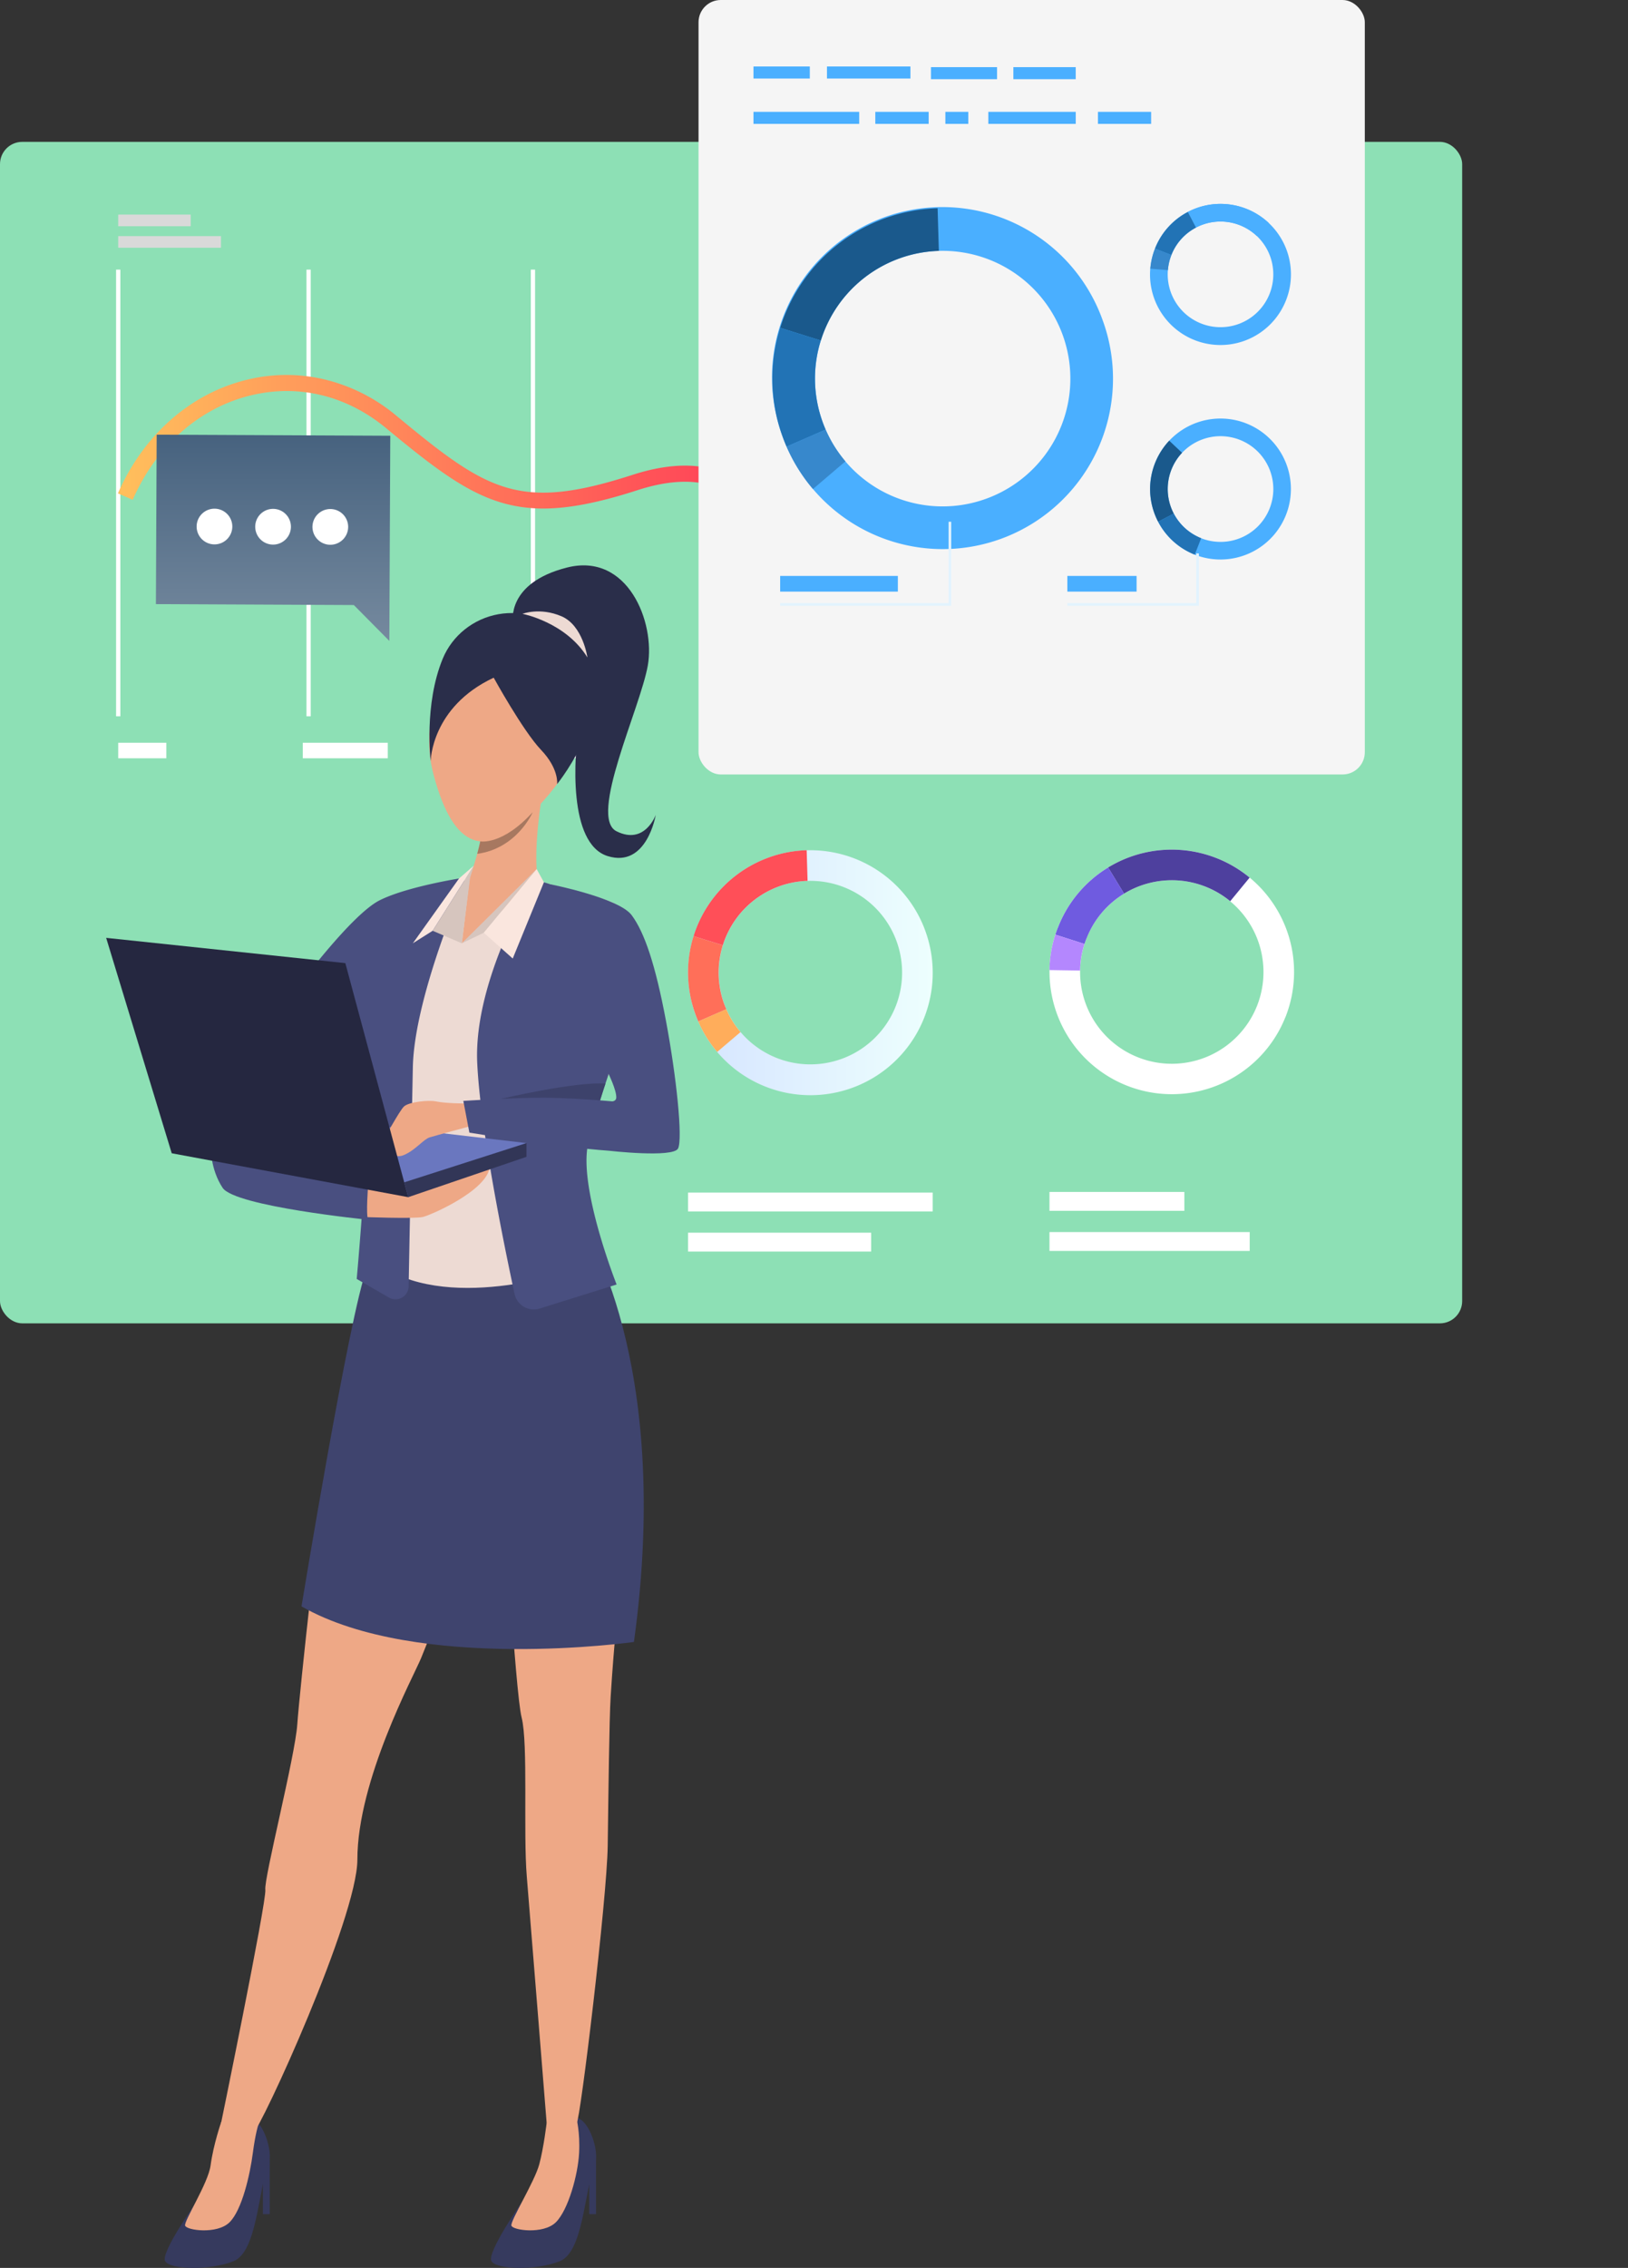 <?xml version="1.0" encoding="UTF-8"?> <svg xmlns="http://www.w3.org/2000/svg" xmlns:xlink="http://www.w3.org/1999/xlink" viewBox="0 0 1161.89 1617.29"><rect x="0" y="0" width="1161.89" height="1617.29" fill="#333333" stroke="none"/> <defs> <style>.cls-1{isolation:isolate;}.cls-2{fill:#8de0b5;}.cls-14,.cls-2{mix-blend-mode:hard-light;}.cls-3{fill:url(#linear-gradient);}.cls-4{fill:#ff4f58;}.cls-5{fill:#ff6f59;}.cls-6{fill:#ffad5b;}.cls-7{fill:#fff;}.cls-8{fill:#323657;}.cls-9{fill:#4e409e;}.cls-10{fill:#6f5be0;}.cls-11{fill:#b487fe;}.cls-12{fill:#d9d9d9;}.cls-13{fill:url(#linear-gradient-2);}.cls-15{fill:#f5f5f5;}.cls-16{fill:#4aafff;}.cls-17{fill:#1a598c;}.cls-18{fill:#2273b5;}.cls-19{fill:#3788cc;}.cls-20{fill:#e2f3fe;}.cls-21{fill:url(#linear-gradient-3);}.cls-22{fill:#363a5e;}.cls-23{fill:#eea886;}.cls-24{fill:#3f446e;}.cls-25{fill:#eddad3;}.cls-26{fill:#2a2e4a;}.cls-27{fill:#a77860;}.cls-28{fill:#cfbeb8;}.cls-29{fill:#d6c5be;}.cls-30{fill:#494f80;}.cls-31{fill:#6a77bf;}.cls-32{fill:#fae6de;}.cls-33{fill:#252740;}.cls-34{fill:#3d426b;}</style> <linearGradient id="linear-gradient" x1="491.06" y1="693.58" x2="665.65" y2="693.58" gradientUnits="userSpaceOnUse"> <stop offset="0" stop-color="#d5e4ff"></stop> <stop offset="1" stop-color="#edfffe"></stop> </linearGradient> <linearGradient id="linear-gradient-2" x1="84.18" y1="327.8" x2="556.39" y2="327.8" gradientUnits="userSpaceOnUse"> <stop offset="0" stop-color="#ffc05c"></stop> <stop offset="1" stop-color="#ff3857"></stop> </linearGradient> <linearGradient id="linear-gradient-3" x1="194.9" y1="302.51" x2="194.9" y2="856.61" gradientUnits="userSpaceOnUse"> <stop offset="0" stop-color="#44607d"></stop> <stop offset="1" stop-color="#f5f5f5"></stop> </linearGradient> </defs> <title>b3_p3</title> <g class="cls-1"> <g id="Слой_2" data-name="Слой 2"> <g id="_Layer_" data-name="&lt;Layer&gt;"> <rect class="cls-2" y="101.17" width="1043.54" height="842.53" rx="15.88"></rect> <path class="cls-3" d="M660.53,664.19A87.27,87.27,0,1,0,496.18,723q1,2.78,2.15,5.44a87.27,87.27,0,0,0,162.2-64.22Zm-60.14,91a65.36,65.36,0,0,1-82-35.5c-.58-1.33-1.12-2.69-1.61-4.08a65.43,65.43,0,1,1,83.64,39.58Z"></path> <path class="cls-4" d="M515.9,674.08,495,667.56a87.41,87.41,0,0,1,80.71-61.24l.65,21.84a65.51,65.51,0,0,0-60.5,45.92Z"></path> <path class="cls-5" d="M518.36,719.69l-20,8.72q-1.15-2.67-2.15-5.44A87,87,0,0,1,495,667.56l20.86,6.52a65,65,0,0,0,.85,41.53C517.24,717,517.78,718.36,518.36,719.69Z"></path> <path class="cls-6" d="M511.86,750.13a86.82,86.82,0,0,1-13.53-21.72l20-8.72A65.12,65.12,0,0,0,528.5,736Z"></path> <rect class="cls-7" x="491.06" y="850.44" width="174.6" height="13.46"></rect> <rect class="cls-7" x="491.06" y="879.05" width="130.66" height="13.46"></rect> <path class="cls-8" d="M1161.8,717.22h.09C1161.53,717.37,1161.48,717.39,1161.8,717.22Z"></path> <path class="cls-7" d="M917.44,725.27A87.27,87.27,0,1,0,755.15,661c-.72,1.82-1.38,3.66-2,5.5a87.28,87.28,0,0,0,164.26,58.76ZM812.21,754A65.35,65.35,0,0,1,774,673.18c.44-1.38.94-2.76,1.48-4.13A65.43,65.43,0,1,1,812.21,754Z"></path> <path class="cls-9" d="M802.22,637.27l-11.37-18.65a87.38,87.38,0,0,1,101,7.22L878,642.68a65.56,65.56,0,0,0-75.77-5.41Z"></path> <path class="cls-10" d="M774,673.18l-20.8-6.67c.59-1.84,1.25-3.68,2-5.5a86.86,86.86,0,0,1,35.7-42.39l11.37,18.65a65.08,65.08,0,0,0-26.76,31.78C774.92,670.42,774.42,671.8,774,673.18Z"></path> <path class="cls-11" d="M749,691.77a86.74,86.74,0,0,1,4.17-25.26l20.8,6.67a64.91,64.91,0,0,0-3.13,18.93Z"></path> <rect class="cls-7" x="749" y="850" width="96.27" height="13.46"></rect> <rect class="cls-7" x="749" y="878.61" width="142.91" height="13.46"></rect> <rect class="cls-7" x="82.85" y="192.28" width="3.04" height="318.53"></rect> <rect class="cls-7" x="218.72" y="192.28" width="3.04" height="318.53"></rect> <rect class="cls-7" x="378.84" y="192.28" width="3.04" height="318.53"></rect> <rect class="cls-7" x="554.27" y="192.28" width="3.04" height="318.53"></rect> <rect class="cls-7" x="84.37" y="529.68" width="34.34" height="11.07"></rect> <rect class="cls-7" x="378.84" y="529.68" width="60.67" height="11.07"></rect> <rect class="cls-7" x="216.08" y="529.68" width="60.67" height="11.07"></rect> <rect class="cls-7" x="554.27" y="529.68" width="34.05" height="11.07"></rect> <rect class="cls-12" x="84.37" y="153.03" width="51.71" height="8.3"></rect> <rect class="cls-12" x="84.37" y="168.38" width="73.34" height="8.3"></rect> <path class="cls-13" d="M544.86,388.21c0-.25-4.72-24.46-25.92-37.07-16.09-9.56-37.58-10.1-63.89-1.61-27.32,8.83-48.72,13.11-67.3,13.11-40.1,0-67.06-19.95-112.1-57.24-28.1-23.26-62.26-31.62-96.19-23.55-37,8.79-67.86,36-84.75,74.57l-10.53-4.6c18.35-41.94,52.11-71.52,92.63-81.15a117.7,117.7,0,0,1,54.38-.19A125.46,125.46,0,0,1,283,296.55c65.08,53.88,87.45,68.24,168.54,42.05C481.18,329,505.88,330,525,341.35c25.68,15.35,31.22,44.16,31.44,45.37Z"></path> <g class="cls-14"> <rect class="cls-15" x="498.54" width="475.51" height="552.28" rx="15.85"></rect> </g> <path class="cls-16" d="M787.21,229.07a121.52,121.52,0,1,0-228.84,81.84q1.38,3.87,3,7.58a121.52,121.52,0,0,0,225.85-89.42ZM703.47,355.78a91,91,0,0,1-114.22-49.43c-.8-1.85-1.55-3.75-2.24-5.68a91.11,91.11,0,1,1,116.46,55.11Z"></path> <path class="cls-17" d="M585.82,242.84l-29-9.07A121.66,121.66,0,0,1,669.16,148.5l.9,30.4a91.26,91.26,0,0,0-84.24,63.94Z"></path> <path class="cls-18" d="M589.25,306.35l-27.89,12.14q-1.61-3.71-3-7.58a121,121,0,0,1-1.58-77.14l29,9.07A90.68,90.68,0,0,0,587,300.67C587.7,302.6,588.45,304.5,589.25,306.35Z"></path> <path class="cls-19" d="M580.2,348.74a120.93,120.93,0,0,1-18.84-30.25l27.89-12.14A90.87,90.87,0,0,0,603.37,329Z"></path> <path class="cls-16" d="M892.57,303.3a50.26,50.26,0,1,0-43,90.87q1.53.74,3.09,1.35a50.27,50.27,0,0,0,39.9-92.22Zm12.57,61.56a37.67,37.67,0,0,1-47.87,18.95c-.77-.31-1.55-.64-2.32-1a37.69,37.69,0,1,1,50.19-17.94Z"></path> <path class="cls-17" d="M837.69,366.23l-11.14,5.84a50.38,50.38,0,0,1,7.92-57.81l9.16,8.63a37.77,37.77,0,0,0-5.94,43.34Z"></path> <path class="cls-18" d="M857.27,383.81l-4.6,11.71q-1.56-.61-3.09-1.35a50,50,0,0,1-23-22.1l11.14-5.84A37.51,37.51,0,0,0,855,382.8C855.72,383.17,856.5,383.5,857.27,383.81Z"></path> <path class="cls-16" d="M916.51,217.16a50.26,50.26,0,1,0-90.87-43c-.49,1-.93,2.05-1.34,3.09a50.26,50.26,0,0,0,92.21,39.9ZM855,229.73a37.65,37.65,0,0,1-19-47.86c.31-.78.65-1.56,1-2.32a37.68,37.68,0,1,1,18,50.18Z"></path> <path class="cls-16" d="M853.58,162.28l-5.84-11.14a50.34,50.34,0,0,1,57.81,7.93l-8.63,9.15a37.77,37.77,0,0,0-43.34-5.94Z"></path> <path class="cls-18" d="M836,181.87l-11.7-4.61c.41-1,.85-2.07,1.34-3.09a50,50,0,0,1,22.1-23l5.84,11.14A37.53,37.53,0,0,0,837,179.55C836.65,180.31,836.31,181.09,836,181.87Z"></path> <path class="cls-19" d="M821,191.62a49.85,49.85,0,0,1,3.34-14.36l11.7,4.61a37.38,37.38,0,0,0-2.5,10.76Z"></path> <polygon class="cls-20" points="855.63 431.99 761.77 431.99 761.77 430.12 853.76 430.12 853.76 394.66 855.63 394.66 855.63 431.99"></polygon> <polygon class="cls-20" points="678.87 431.99 556.79 431.99 556.79 430.12 677 430.12 677 372.07 678.87 372.07 678.87 431.99"></polygon> <rect class="cls-16" x="556.79" y="410.7" width="84" height="11.19"></rect> <rect class="cls-16" x="761.77" y="410.7" width="49.41" height="11.19"></rect> <rect class="cls-16" x="537.76" y="47.41" width="40.2" height="8.59"></rect> <rect class="cls-16" x="705.36" y="79.76" width="62.38" height="8.59"></rect> <rect class="cls-16" x="624.7" y="79.76" width="38.08" height="8.59"></rect> <rect class="cls-16" x="537.76" y="79.76" width="75.44" height="8.59"></rect> <rect class="cls-16" x="590.2" y="47.41" width="59.57" height="8.59"></rect> <rect class="cls-16" x="674.7" y="79.76" width="16.36" height="8.59"></rect> <rect class="cls-16" x="723.23" y="47.88" width="44.5" height="8.59"></rect> <rect class="cls-16" x="783.6" y="79.76" width="37.95" height="8.59"></rect> <rect class="cls-16" x="664.42" y="47.88" width="47.17" height="8.59"></rect> <polygon class="cls-21" points="111.82 309.98 278.54 310.75 277.98 431.58 277.86 457.04 252.53 431.47 111.27 430.81 111.82 309.98"></polygon> <path class="cls-7" d="M182.15,375.57a12.74,12.74,0,1,0,12.78-12.69A12.74,12.74,0,0,0,182.15,375.57Z"></path> <path class="cls-7" d="M140.34,375.44a12.73,12.73,0,1,0,12.77-12.69A12.73,12.73,0,0,0,140.34,375.44Z"></path> <path class="cls-7" d="M223,375.7A12.74,12.74,0,1,0,235.79,363,12.75,12.75,0,0,0,223,375.7Z"></path> <path class="cls-22" d="M140.89,1569.16s-26.64,37.42-23,43.36,31.67,6.77,48.72,0,17.46-50.65,25.18-69.49c3.23-7.9-3.68-31.18-13.4-32.87s-20.29,3.27-20.29,3.27S168.19,1540,140.89,1569.16Z"></path> <path class="cls-23" d="M157.93,1513.13s-5.6,15.93-7.65,31.15c-1.7,12.62-19,39.42-18.17,42.81s22.74,6.46,31.67-2.28,14.68-34.15,16.65-49.35c1.83-14.16,4.15-21.15,4.15-21.15S166.46,1503.8,157.93,1513.13Z"></path> <path class="cls-22" d="M372.78,1569.78s-25.68,36.8-22,42.74,31.67,6.77,48.72,0,17.46-50.65,25.18-69.49c3.23-7.9-3.68-31.18-13.4-32.87s-21.12,3.63-21.12,3.63S400.09,1540.6,372.78,1569.78Z"></path> <path class="cls-23" d="M390.14,1513.79s-2,17.37-5.28,29.66-20.7,40.25-19.89,43.64,22.74,6.46,31.67-2.28,15.84-34,16.65-49.35-2-25.3-2-25.3S398.67,1504.47,390.14,1513.79Z"></path> <path class="cls-23" d="M261.81,904.46s-22.86,111-28.11,138.93-19.95,163.27-21.53,186.28-23.86,109.72-22.81,117.94-33,173.31-33,173.31,11.64,9.78,23.91.88c6.31-4.57,74.78-154.56,74.78-195.65,0-56.8,40.25-131,45.45-143.66,48.25-118,38.75-154.14,45-161.81s6.84,4.74,10.52,21.72,11.54,163.82,16.27,182.45,1.06,81.64,3.68,113.42,14.15,175.52,14.15,175.52,8.93,14.59,21.45.38c2.7-3.06,21.63-160.13,22.15-197.93s1.09-89.94,2.1-106.29c9.73-156.66,33.64-179-4-289.91C361.32,712.44,261.81,904.46,261.81,904.46Z"></path> <path class="cls-24" d="M415.34,873.44s65.13,95.12,37.09,297.47c0,0-154.48,21.93-237.25-25.36,0,0,34.23-208.63,46.63-241.09S415.34,873.44,415.34,873.44Z"></path> <polygon class="cls-22" points="192.51 1539.73 192.51 1578.92 187.64 1578.92 187.64 1548.63 192.51 1539.73"></polygon> <polygon class="cls-22" points="425.37 1539.73 425.37 1578.92 420.5 1578.92 420.5 1548.63 425.37 1539.73"></polygon> <path class="cls-23" d="M338.12,451.66s-43.62,43.93-28.76,100.51,38.72,56.9,65,32.56,41.81-49.94,45.28-78.39S378,412.46,338.12,451.66Z"></path> <path class="cls-23" d="M329.59,640.36a257.66,257.66,0,0,0,11-31.46c.8-2.94,1.54-5.94,2.17-8.92,2.22-10.48,3.13-20.81.74-27.9-7-20.54,43.62-6.32,43.62-6.32s-9.8,54.37,0,72.7S329.59,640.36,329.59,640.36Z"></path> <path class="cls-25" d="M457.76,666.26c-8-15.89-13.91-21-29.3-25.86-8.61-2.72-47.07-12.74-47.07-12.74L335.19,626s-31.78,5.29-56.43,13.82-57,55.25-57,55.25,44.57,104.62,53.11,134.65,2.84,76.49,2.84,76.49c53.42,29.08,139.08-2.84,139.08-2.84-6.5-23.46-6.77-50.86-3.36-70.29.4-2.29.85-4.47,1.36-6.52.46-1.87,1.09-4.55,1.83-7.54,0-.14.07-.27.09-.4,34,3.48,65.84,4.89,66.67-1.93C487.17,786,468.72,688.1,457.76,666.26ZM434.22,785.55c-1.37-.2-4.28-.22-7.36-.5,3.77-10.52,8-19.85,8-19.85C437.25,771.92,446.4,787.38,434.22,785.55Z"></path> <path class="cls-26" d="M352.35,483.27s20.86,37.93,33.82,51.52,11.43,24.38,11.43,24.38,50.52-62.31,14.49-99.93S329.59,436.8,316,469.67s-8.62,73-8.62,73S307.78,504.13,352.35,483.27Z"></path> <path class="cls-26" d="M366.11,443.55s-5-27.76,38.5-38.81,63.11,39.13,57.74,69.73S419.76,582.7,440,592.8,468,581.12,468,581.12s-6.31,38.18-34.39,29.35-24.3-70.88-20.06-95.61S366.11,443.55,366.11,443.55Z"></path> <path class="cls-27" d="M380.14,579.23C380,579.62,369,605,340.59,608.9c.8-2.94,1.54-5.94,2.17-8.92C342.76,600,358.31,603.12,380.14,579.23Z"></path> <path class="cls-28" d="M434.22,765.57s-2.07,4.38-7.77,21.65c-5.81-48.5-2.78-73.74-2.78-73.74C424.31,739.4,434.22,765.57,434.22,765.57Z"></path> <path class="cls-25" d="M372.89,437.73s30.91,5.94,46.33,31.11c0,0-3.13-22.8-18.51-29.37S372.89,437.73,372.89,437.73Z"></path> <path class="cls-28" d="M416.66,819c-.74,3-1.37,5.67-1.83,7.54-.51,2.05-1,4.23-1.36,6.52-19.14-10.41-32.88-18.54-32.88-18.54C385.74,815.66,416.66,819,416.66,819Z"></path> <path class="cls-23" d="M384,628.34l-54.38,44.33,5.6-46.7S366.9,619.12,384,628.34Z"></path> <polygon class="cls-29" points="345.3 665.15 329.59 672.67 383 619.72 345.3 665.15"></polygon> <path class="cls-30" d="M419.86,815.15c-7.48,31,20.21,100.84,20.21,100.84l-54.89,17.16a14.06,14.06,0,0,1-17.95-10.46c-7.36-34.17-24.59-118.26-26.65-165-2.62-59.65,40.81-130,40.81-130,77.19,13.25,56,130,56,130s-2.8,7.36-6.55,18.86h0c-.94,2.89-1.94,6-3,9.4C425.25,794.57,422.41,804.6,419.86,815.15Z"></path> <path class="cls-30" d="M329.72,628.52l.95-2.55s-39.53,6-59.62,16-58.55,61.88-58.55,61.88l50.3,66.41c.06,51-8.22,141.79-8.22,141.79l23,13.25a9.38,9.38,0,0,0,14.06-7.94c.65-34.51,2.2-116.45,3-156.14,1-51,37.47-133.6,37.47-133.6C331.31,627.94,330.51,628.23,329.72,628.52Z"></path> <path class="cls-23" d="M258.05,867.83s37.93,1.48,43.83,0,45.26-18.54,47.62-35.4-91.45,15.11-91.45,15.11Z"></path> <polygon class="cls-31" points="375.74 815.15 221.8 797.14 291.34 853.72 375.74 815.15"></polygon> <polygon class="cls-8" points="291.34 853.72 375.74 824.95 375.74 815.15 288.5 843.14 291.34 853.72"></polygon> <path class="cls-23" d="M331,786.89s-12.73,0-19.86-1.45c-5.52-1.13-19.24.42-22.73,3.52s-14.6,24.67-16.71,26,1.08,4.37,4.77,2.84c0,0,3.39,9.44,11.75,5.9s14-11.25,18.42-12.61,29.88-8.21,29.88-8.21S337.59,784.59,331,786.89Z"></path> <polygon class="cls-32" points="338.09 617.35 308.79 663.75 294.65 672.67 327.61 626.46 338.09 617.35"></polygon> <polygon class="cls-29" points="308.79 663.75 329.59 672.67 335.44 626.12 338.09 617.35 308.79 663.75"></polygon> <path class="cls-30" d="M262.68,846.13s-1.58,19.6,0,23.7c0,0-94.93-9.48-103.78-22.75s-8.53-29.4-8.53-29.4Z"></path> <polygon class="cls-33" points="291.34 853.72 246.46 686.82 75.77 668.81 122.56 822.42 291.34 853.72"></polygon> <polygon class="cls-32" points="383 619.72 345.3 665.15 365.93 683.54 388.19 629.16 383 619.72"></polygon> <path class="cls-34" d="M432.14,772.7l-1.27,3.84c-.94,2.89-1.94,6-3,9.4-7.28,2.3-70.33-2.33-70.33-2.33S410.33,771.22,432.14,772.7Z"></path> <path class="cls-30" d="M428.5,784.71c-10.16-.77-26.79-1.85-40.41-1.91-21.19-.09-57.42,2.27-57.42,2.27L335,807.71s64.18,10.42,99.23,12.87h0s46.26,5.31,49.7-1.58-1.14-51.22-8.66-91.14S460,664.94,450.8,652.6,393,630.66,393,630.66l41.22,134.92s5.91,12,5.6,17.22c-.09,1.58-1.18,2.33-2.66,2.61-1-.09-3.32-.29-6.46-.53Z"></path> </g> </g> </g> </svg> 